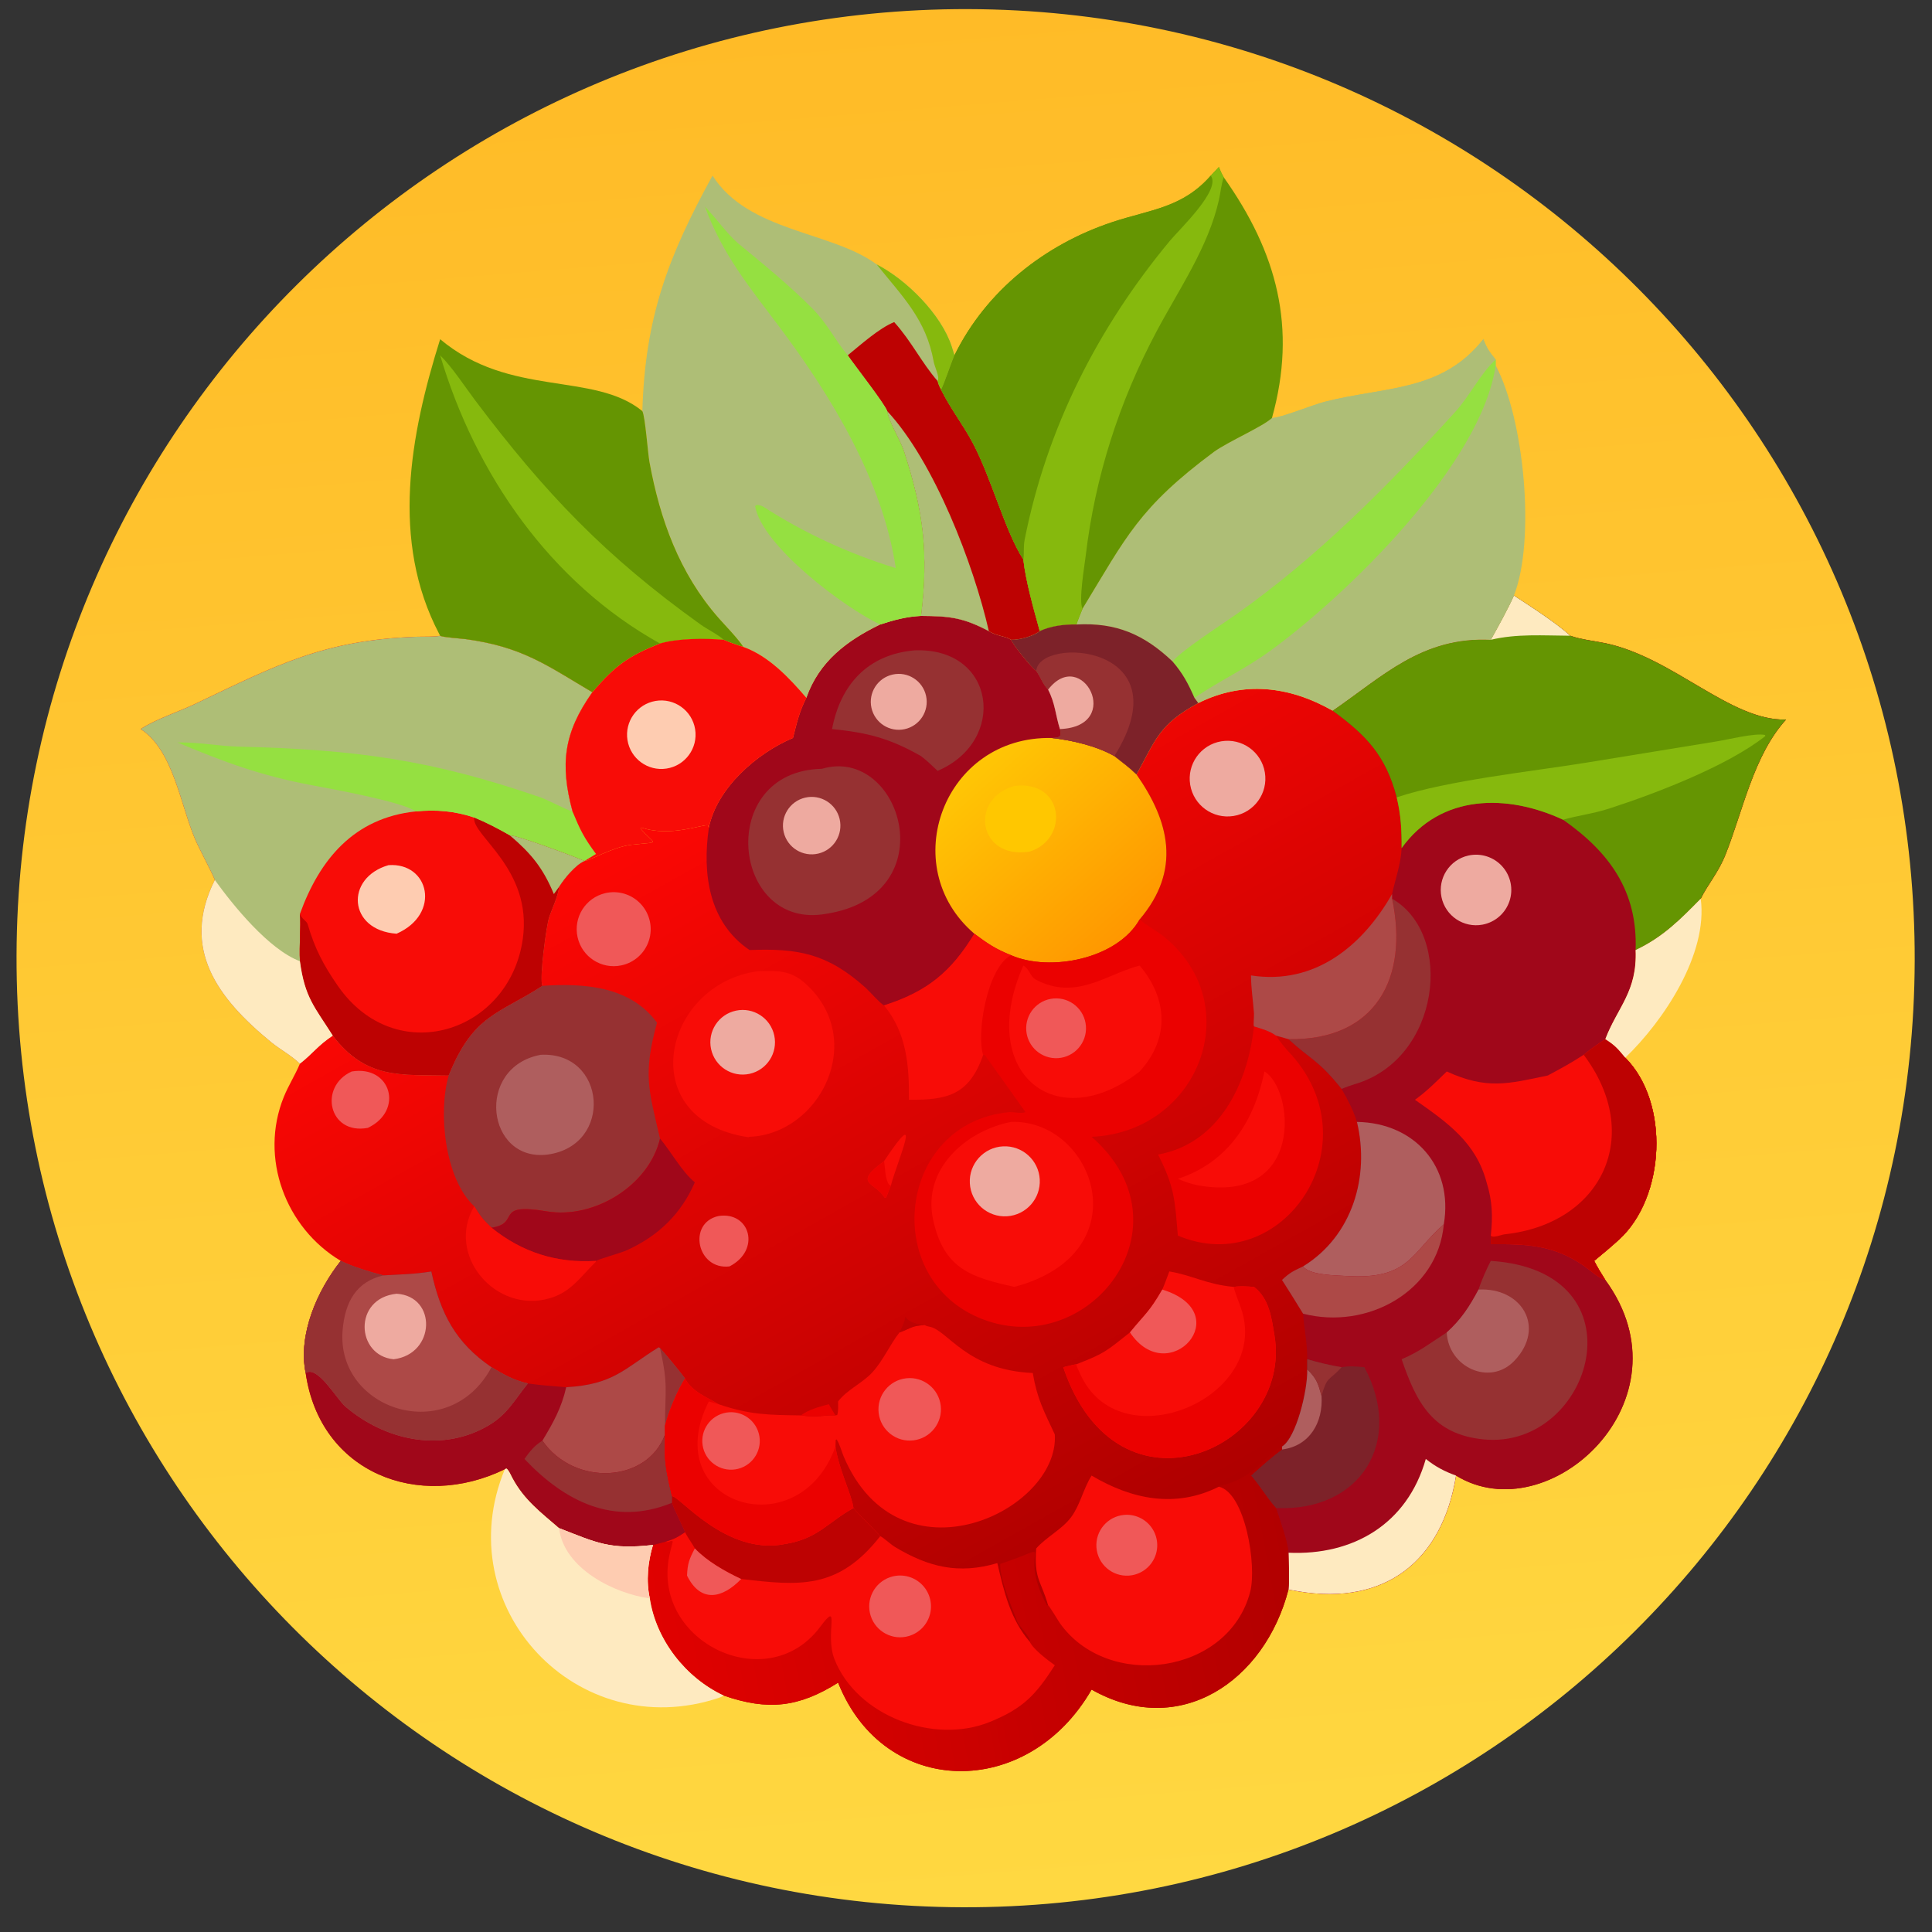<?xml version="1.0" encoding="utf-8" ?><svg xmlns="http://www.w3.org/2000/svg" xmlns:xlink="http://www.w3.org/1999/xlink" width="1024" height="1024" viewBox="0 0 1024 1024"><rect x="0" y="0" width="1024" height="1024" fill="#333333" stroke="none"/><defs><linearGradient id="gradient_0" gradientUnits="userSpaceOnUse" x1="235.134" y1="3.472" x2="275.916" y2="503.955"><stop offset="0" stop-color="#FFBB27"/><stop offset="1" stop-color="#FFD841"/></linearGradient></defs><path fill="url(#gradient_0)" transform="scale(2 2)" d="M256.605 2.415C395.527 2.806 507.823 115.75 507.414 254.671C507.004 393.592 394.045 505.873 255.124 505.445C116.23 505.018 3.975 392.085 4.384 253.19C4.793 114.295 117.711 2.025 256.605 2.415Z"/><defs><linearGradient id="gradient_1" gradientUnits="userSpaceOnUse" x1="302.907" y1="406.041" x2="191.327" y2="207.145"><stop offset="0" stop-color="#AF0000"/><stop offset="1" stop-color="#FC0704"/></linearGradient></defs><path fill="url(#gradient_1)" transform="scale(2 2)" d="M401.207 157.832C405.237 160.458 412.659 165.229 416.104 168.477C419.063 169.53 422.521 169.84 425.621 170.503C443.503 174.33 458.682 191.114 473.321 190.696C464.685 200.169 461.875 214.97 457.24 226.557C455.342 231.3 452.552 234.385 450.709 238.165C445.251 243.712 440.695 248.357 433.453 251.77C433.921 262.781 428.649 266.918 425.426 275.385C428.027 277.035 428.713 277.894 430.719 280.3C442.555 292.193 441.348 317.309 429.054 328.515C426.904 330.475 424.717 332.299 422.471 334.148C423.438 336.021 424.296 337.408 425.426 339.198C448.703 370.996 410.464 406.165 385.865 391.044C382.245 413.552 367.201 425.562 344.179 421.735L341.455 421.266C335.177 445.524 312.613 460.973 289.286 447.761C272.427 477.039 234.317 476.677 222.11 445.924C211.71 452.468 203.527 453.415 191.791 449.34C181.733 444.637 173.877 434.613 172.211 423.598C171.179 419.06 171.682 413.851 173.051 409.431C161.577 410.719 158.282 408.901 148.158 404.968C143.333 400.794 138.938 397.528 135.845 391.775C135.448 391.036 134.816 389.528 134.192 389.151L133.784 389.361C110.968 400.466 84.785 390.293 81.005 363.858C78.932 353.644 84.087 341.975 90.31 334.148C75.672 325.423 68.667 306.844 75.211 290.697C76.457 287.623 78.165 285.019 79.483 281.875C77.188 279.661 74.232 278.115 71.785 276.107C57.639 264.499 47.834 251.38 56.939 233.212C56.406 231.678 52.825 225.009 51.748 222.501C47.826 213.363 45.912 198.744 37.263 193.209C41.516 190.434 47.648 188.55 52.329 186.245C73.157 176.325 85.853 169.545 110.631 168.742C112.013 168.697 115.599 168.792 116.645 168.477C117.269 168.899 122.258 169.218 123.497 169.387C138.526 171.435 145.043 176.411 156.975 183.458C149.366 194.198 148.371 202.535 151.723 215.034C153.793 220.021 154.704 221.904 157.958 226.316L154.928 228.158L154.928 228.158C156.314 228.107 162.436 224.425 167.368 223.874C175.415 222.976 173.529 224.063 169.751 219.573L169.952 219.296C177.604 221.958 186.266 218.342 187.674 218.733L187.848 219.443C189.928 208.912 200.509 199.64 210.157 195.575C211.191 191.56 211.803 188.675 213.699 184.943C217.095 175.279 224.429 169.79 233.266 165.498C236.889 164.304 240.259 163.409 244.075 163.224C251.739 163.278 255.171 163.644 262.056 167.251C263.945 168.541 266.593 168.588 267.935 169.554C268.444 170.952 273.457 177.109 274.612 177.822C275.894 179.62 276.17 181.031 277.678 182.671L277.758 182.76C279.636 186.342 279.731 189.571 280.891 193.209C281.429 195.356 280.821 195.437 278.73 195.575C284.021 196.149 290.678 197.704 295.313 200.371C297.295 201.924 299.391 203.486 301.188 205.238C306.21 196.199 307.112 191.931 317.561 186.321C329.522 180.358 341.73 181.831 353.152 188.332C366.334 179.307 376.815 168.64 395.076 169.554C396.947 166.232 399.725 161.166 401.207 157.832Z"/><path fill="#A0071A" transform="scale(2 2)" d="M401.207 157.832C405.237 160.458 412.659 165.229 416.104 168.477C419.063 169.53 422.521 169.84 425.621 170.503C443.503 174.33 458.682 191.114 473.321 190.696C464.685 200.169 461.875 214.97 457.24 226.557C455.342 231.3 452.552 234.385 450.709 238.165C445.251 243.712 440.695 248.357 433.453 251.77C433.921 262.781 428.649 266.918 425.426 275.385C428.027 277.035 428.713 277.894 430.719 280.3C442.555 292.193 441.348 317.309 429.054 328.515C426.904 330.475 424.717 332.299 422.471 334.148C423.438 336.021 424.296 337.408 425.426 339.198C448.703 370.996 410.464 406.165 385.865 391.044C382.245 413.552 367.201 425.562 344.179 421.735L341.455 421.266C341.719 418.634 341.509 414.239 341.455 411.486C341.106 407.925 339.265 403.213 338.149 399.642C335.715 396.972 334.011 393.881 331.527 391.044C334.169 388.668 336.867 386.216 339.741 384.136L339.741 383.358C343.523 381.067 346.581 368.365 346.438 362.915L346.438 360.215C346.43 355.718 345.638 352.446 345.327 348.137C343.493 345.11 341.646 342.181 339.741 339.198C341.877 337.188 342.722 336.855 345.327 335.614C358.388 327.581 363.067 311.799 359.604 297.318C358.652 294.236 357.14 291.359 355.535 288.577C349.283 280.774 347.4 280.874 341.455 275.385C364.635 275.798 373.377 259.061 368.913 238.165L368.913 236.936C369.791 232.881 371.276 228.871 371.446 224.748C371.474 219.842 371.269 216.051 370.14 211.304C367.22 200.183 362.081 194.878 353.152 188.332C366.334 179.307 376.815 168.64 395.076 169.554C396.947 166.232 399.725 161.166 401.207 157.832Z"/><path fill="#659502" transform="scale(2 2)" d="M401.207 157.832C405.237 160.458 412.659 165.229 416.104 168.477C419.063 169.53 422.521 169.84 425.621 170.503C443.503 174.33 458.682 191.114 473.321 190.696C464.685 200.169 461.875 214.97 457.24 226.557C455.342 231.3 452.552 234.385 450.709 238.165C445.251 243.712 440.695 248.357 433.453 251.77C434.031 236.218 426.543 225.858 414.222 217.231C399.568 210.398 381.841 210.291 371.446 224.748C371.474 219.842 371.269 216.051 370.14 211.304C367.22 200.183 362.081 194.878 353.152 188.332C366.334 179.307 376.815 168.64 395.076 169.554C396.947 166.232 399.725 161.166 401.207 157.832Z"/><path fill="#86B90D" transform="scale(2 2)" d="M370.14 211.304C383.609 206.803 405.861 204.465 420.367 202.113L454.868 196.49C457.738 196.04 465.21 194.16 467.784 194.785L467.806 195.084C457.661 203.086 438.62 210.339 426.438 214.278C422.243 215.634 418.172 216.11 414.222 217.231C399.568 210.398 381.841 210.291 371.446 224.748C371.474 219.842 371.269 216.051 370.14 211.304Z"/><path fill="#FEEAC0" transform="scale(2 2)" d="M401.207 157.832C405.237 160.458 412.659 165.229 416.104 168.477C409.006 168.439 401.988 167.901 395.076 169.554C396.947 166.232 399.725 161.166 401.207 157.832Z"/><path fill="#F80C07" transform="scale(2 2)" d="M425.426 275.385C428.027 277.035 428.713 277.894 430.719 280.3C442.555 292.193 441.348 317.309 429.054 328.515C426.904 330.475 424.717 332.299 422.471 334.148C423.438 336.021 424.296 337.408 425.426 339.198C423.769 338.804 421.273 336.498 419.672 335.399C411.555 329.829 404.379 329.668 395.076 329.727L395.076 327.438C395.634 322.39 395.497 318.247 393.955 313.33C391.142 302.67 383.416 297.387 374.977 291.451C378.154 289.179 380.604 286.662 383.407 283.955C394.088 288.844 399.783 287.183 410.177 285.018C413.781 283.104 416.298 281.718 419.693 279.53C421.759 277.823 423.213 276.843 425.426 275.385Z"/><path fill="#BD0202" transform="scale(2 2)" d="M425.426 275.385C428.027 277.035 428.713 277.894 430.719 280.3C442.555 292.193 441.348 317.309 429.054 328.515C426.904 330.475 424.717 332.299 422.471 334.148C423.438 336.021 424.296 337.408 425.426 339.198C423.769 338.804 421.273 336.498 419.672 335.399C411.555 329.829 404.379 329.668 395.076 329.727L395.076 327.438C395.738 328.195 397.736 327.215 398.753 327.105C424.591 324.337 435.734 300.827 419.693 279.53C421.759 277.823 423.213 276.843 425.426 275.385Z"/><path fill="#AF5E5E" transform="scale(2 2)" d="M359.604 297.318C374.892 297.549 385.211 309.186 382.624 324.447C373.925 332.032 373.466 339.173 356.888 338.15C354.037 337.974 347.105 337.977 345.327 335.614C358.388 327.581 363.067 311.799 359.604 297.318Z"/><path fill="#7D2229" transform="scale(2 2)" d="M346.438 360.215C349.074 360.991 352.791 361.905 355.535 362.325C357.645 361.946 359.466 362.12 361.574 362.325C372.121 382.003 360.618 400.674 338.149 399.642C335.715 396.972 334.011 393.881 331.527 391.044C334.169 388.668 336.867 386.216 339.741 384.136L339.741 383.358C343.523 381.067 346.581 368.365 346.438 362.915L346.438 360.215Z"/><path fill="#AF5E5E" transform="scale(2 2)" d="M346.438 362.915C348.938 365.28 349.338 366.748 350.219 369.929C350.678 376.896 347.118 383.212 339.741 384.136L339.741 383.358C343.523 381.067 346.581 368.365 346.438 362.915Z"/><path fill="#963132" transform="scale(2 2)" d="M346.438 360.215C349.074 360.991 352.791 361.905 355.535 362.325L355.192 362.698C352.18 365.912 351.65 364.751 350.219 369.929C349.338 366.748 348.938 365.28 346.438 362.915L346.438 360.215Z"/><path fill="#963132" transform="scale(2 2)" d="M368.913 238.165C385.446 247.611 381.744 280.742 358.978 287.327C358.205 287.551 356.294 288.231 355.535 288.577C349.283 280.774 347.4 280.874 341.455 275.385C364.635 275.798 373.377 259.061 368.913 238.165Z"/><path fill="#FEEAC0" transform="scale(2 2)" d="M341.455 411.486C358.525 412.264 372.922 403.958 377.853 386.639C380.442 388.689 382.782 389.936 385.865 391.044C382.245 413.552 367.201 425.562 344.179 421.735L341.455 421.266C341.719 418.634 341.509 414.239 341.455 411.486Z"/><path fill="#AD4947" transform="scale(2 2)" d="M382.624 324.447C381.06 342.232 362.29 352.526 345.327 348.137C343.493 345.11 341.646 342.181 339.741 339.198C341.877 337.188 342.722 336.855 345.327 335.614C347.105 337.977 354.037 337.974 356.888 338.15C373.466 339.173 373.925 332.032 382.624 324.447Z"/><path fill="#963132" transform="scale(2 2)" d="M395.076 334.148C436.141 336.793 422.014 384.26 393.197 381.457C379.666 380.141 375.345 371.618 371.446 360.215C376.309 358.145 379.176 355.806 383.407 353.108C387.284 349.614 389.421 346.246 391.831 341.749C392.48 339.634 394.017 336.127 395.076 334.148Z"/><path fill="#AF5E5E" transform="scale(2 2)" d="M391.831 341.749C403.225 341.139 409.751 351.704 401.365 360.581C394.833 367.495 383.795 362.265 383.407 353.108C387.284 349.614 389.421 346.246 391.831 341.749Z"/><path fill="#EEAAA0" transform="scale(2 2)" d="M389.123 226.73C392.419 225.993 395.856 227.092 398.114 229.604C400.372 232.116 401.099 235.651 400.016 238.85C398.933 242.049 396.208 244.415 392.888 245.039C387.876 245.98 383.034 242.731 382.007 237.735C380.98 232.74 384.146 227.843 389.123 226.73Z"/><path fill="#AEBE76" transform="scale(2 2)" d="M116.645 168.477C117.269 168.899 122.258 169.218 123.497 169.387C138.526 171.435 145.043 176.411 156.975 183.458C149.366 194.198 148.371 202.535 151.723 215.034C153.793 220.021 154.704 221.904 157.958 226.316L154.928 228.158L154.928 228.158C152.519 229.153 149.499 232.86 148.158 235.019C147.817 237.717 146.371 240.548 145.505 243.119C144.792 245.238 142.844 259.593 143.743 261.256C132.127 268.782 125.393 268.852 118.912 285.018C106.053 284.756 97.126 286.074 88.192 274.448C84.202 277.085 82.85 279.261 79.483 281.875C77.188 279.661 74.232 278.115 71.785 276.107C57.639 264.499 47.834 251.38 56.939 233.212C56.406 231.678 52.825 225.009 51.748 222.501C47.826 213.363 45.912 198.744 37.263 193.209C41.516 190.434 47.648 188.55 52.329 186.245C73.157 176.325 85.853 169.545 110.631 168.742C112.013 168.697 115.599 168.792 116.645 168.477Z"/><path fill="#F80C07" transform="scale(2 2)" d="M110.198 215.034C115.6 214.51 120.482 214.918 125.671 216.653C128.912 217.979 132.068 219.643 135.109 221.377C136.859 221.262 151.28 226.61 154.928 228.158L154.928 228.158C152.519 229.153 149.499 232.86 148.158 235.019C147.817 237.717 146.371 240.548 145.505 243.119C144.792 245.238 142.844 259.593 143.743 261.256C132.127 268.782 125.393 268.852 118.912 285.018C106.053 284.756 97.126 286.074 88.192 274.448C83.363 266.803 80.788 264.428 79.483 254.729C79.252 250.598 79.761 245.491 79.483 242.188C84.704 227.763 93.805 216.739 110.198 215.034Z"/><path fill="#BD0202" transform="scale(2 2)" d="M125.671 216.653C128.912 217.979 132.068 219.643 135.109 221.377C136.859 221.262 151.28 226.61 154.928 228.158L154.928 228.158C152.519 229.153 149.499 232.86 148.158 235.019C147.817 237.717 146.371 240.548 145.505 243.119C144.792 245.238 142.844 259.593 143.743 261.256C132.127 268.782 125.393 268.852 118.912 285.018C106.053 284.756 97.126 286.074 88.192 274.448C83.363 266.803 80.788 264.428 79.483 254.729C79.252 250.598 79.761 245.491 79.483 242.188C79.947 243.548 81.243 243.998 81.542 244.94C83.395 251.375 85.76 255.822 89.534 261.265C104.881 283.401 135.041 273.711 138.547 248.821C141.167 230.221 124.915 221.365 125.671 216.653Z"/><path fill="#AEBE76" transform="scale(2 2)" d="M135.109 221.377C136.859 221.262 151.28 226.61 154.928 228.158L154.928 228.158C152.519 229.153 149.499 232.86 148.158 235.019L146.778 236.936C143.918 230.034 140.756 226.171 135.109 221.377Z"/><path fill="#FECCB1" transform="scale(2 2)" d="M102.95 229.277C113.714 228.474 117.034 242.188 105.101 247.445C92.218 246.54 91.376 232.621 102.95 229.277Z"/><path fill="#95E041" transform="scale(2 2)" d="M47.029 196.759C52.462 196.642 57.95 197.736 63.268 197.864C94.282 198.614 114.47 201.381 143.205 211.302C145.466 212.082 149.685 214.472 151.723 215.034C153.793 220.021 154.704 221.904 157.958 226.316L154.928 228.158C151.28 226.61 136.859 221.262 135.109 221.377C132.068 219.643 128.912 217.979 125.671 216.653C120.482 214.918 115.6 214.51 110.198 215.034C106.555 212.431 87.571 209.022 82.427 208.053C69.177 205.557 59.466 201.988 47.029 196.759Z"/><path fill="#FEEAC0" transform="scale(2 2)" d="M56.939 233.212C61.8 239.982 71.291 251.67 79.483 254.729C80.788 264.428 83.363 266.803 88.192 274.448C84.202 277.085 82.85 279.261 79.483 281.875C77.188 279.661 74.232 278.115 71.785 276.107C57.639 264.499 47.834 251.38 56.939 233.212Z"/><path fill="#A0071A" transform="scale(2 2)" d="M244.075 163.224C251.739 163.278 255.171 163.644 262.056 167.251C263.945 168.541 266.593 168.588 267.935 169.554C268.444 170.952 273.457 177.109 274.612 177.822C275.894 179.62 276.17 181.031 277.678 182.671L277.758 182.76C279.636 186.342 279.731 189.571 280.891 193.209C281.429 195.356 280.821 195.437 278.73 195.575C284.021 196.149 290.678 197.704 295.313 200.371C297.295 201.924 299.391 203.486 301.188 205.238C309.857 217.621 313.158 230.532 302.018 243.665C296.153 254.078 278.36 257.679 267.935 253.141C263.806 251.483 261.713 250.066 258.214 247.445C252.05 257.58 245.719 262.788 234.272 266.442C233.09 265.786 230.558 262.804 229.338 261.713C219.178 252.632 211.468 251.282 198.642 251.77C187.786 244.46 186.105 231.422 187.848 219.443C189.928 208.912 200.509 199.64 210.157 195.575C211.191 191.56 211.803 188.675 213.699 184.943C217.095 175.279 224.429 169.79 233.266 165.498C236.889 164.304 240.259 163.409 244.075 163.224Z"/><defs><linearGradient id="gradient_2" gradientUnits="userSpaceOnUse" x1="298.04" y1="247.293" x2="258.515" y2="202.68"><stop offset="0" stop-color="#FF9800"/><stop offset="1" stop-color="#FFC605"/></linearGradient></defs><path fill="url(#gradient_2)" transform="scale(2 2)" d="M258.214 247.445C237.346 229.59 250.111 194.959 278.73 195.575C284.021 196.149 290.678 197.704 295.313 200.371C297.295 201.924 299.391 203.486 301.188 205.238C309.857 217.621 313.158 230.532 302.018 243.665C296.153 254.078 278.36 257.679 267.935 253.141C263.806 251.483 261.713 250.066 258.214 247.445Z"/><path fill="#FFC700" transform="scale(2 2)" d="M268.812 208.288C281.946 206.63 283.467 222.257 272.914 225.671C259.291 227.923 256.697 211.678 268.812 208.288Z"/><path fill="#963132" transform="scale(2 2)" d="M217.807 203.741C238.814 197.513 251.009 237.26 218.823 242.188C193.884 246.587 189.499 204.319 217.807 203.741Z"/><path fill="#EEAAA0" transform="scale(2 2)" d="M213.385 211.381C217.473 210.435 221.555 212.974 222.515 217.058C223.474 221.143 220.948 225.234 216.866 226.205C212.766 227.181 208.654 224.642 207.69 220.539C206.727 216.437 209.28 212.332 213.385 211.381Z"/><path fill="#963132" transform="scale(2 2)" d="M242.36 172.348C263.883 171.493 267.059 196.371 248.477 204.286C247.081 202.98 245.586 201.512 244.075 200.371C235.712 195.607 229.794 194.137 220.501 193.209C222.731 181.405 230.01 173.427 242.36 172.348Z"/><path fill="#EEAAA0" transform="scale(2 2)" d="M236.579 178.759C240.582 177.874 244.542 180.408 245.416 184.413C246.291 188.418 243.747 192.371 239.74 193.236C235.747 194.097 231.811 191.564 230.939 187.574C230.068 183.583 232.591 179.64 236.579 178.759Z"/><defs><linearGradient id="gradient_3" gradientUnits="userSpaceOnUse" x1="341.803" y1="415.683" x2="176.562" y2="446.285"><stop offset="0" stop-color="#B20000"/><stop offset="1" stop-color="#E00100"/></linearGradient></defs><path fill="url(#gradient_3)" transform="scale(2 2)" d="M323.014 393.985L323.082 393.782C332.783 391.893 335.319 385.131 339.741 383.358L339.741 384.136C336.867 386.216 334.169 388.668 331.527 391.044C334.011 393.881 335.715 396.972 338.149 399.642C339.265 403.213 341.106 407.925 341.455 411.486C341.509 414.239 341.719 418.634 341.455 421.266C335.177 445.524 312.613 460.973 289.286 447.761C272.427 477.039 234.317 476.677 222.11 445.924C211.71 452.468 203.527 453.415 191.791 449.34C181.733 444.637 173.877 434.613 172.211 423.598C171.179 419.06 171.682 413.851 173.051 409.431L176.242 408.61C178.799 407.801 179.377 407.477 181.53 406.06C181.472 405.597 178.604 399.961 178.079 398.262L178.079 396.507C179.896 396.163 192.363 412.302 207.992 409.18C216.804 407.784 219.43 403.319 226.172 399.642C227.544 401.353 232.902 406.535 233.266 407.109C234.16 407.497 235.99 409.265 237.207 409.994C246.029 415.274 253.989 417.294 264.297 414.251C266.063 421.827 267.725 429.094 272.914 435.116C273.394 434.299 270.031 430.821 269.691 429.965C268.26 426.349 264.882 418.18 265.072 414.464C281.785 408.855 268.797 409.525 277.453 425.46L277.758 425.391C275.829 418.686 274.027 418.578 274.612 410.353C277.408 407.217 281.448 405.335 283.894 402.026C286.262 398.824 287.099 394.517 289.286 391.044C299.951 397.397 311.587 399.744 323.014 393.985Z"/><path fill="#F80C07" transform="scale(2 2)" d="M178.079 396.507C179.896 396.163 192.363 412.302 207.992 409.18C216.804 407.784 219.43 403.319 226.172 399.642C227.544 401.353 232.902 406.535 233.266 407.109C234.16 407.497 235.99 409.265 237.207 409.994C246.029 415.274 253.989 417.294 264.297 414.251C266.063 421.827 267.725 429.094 272.914 435.116C273.855 437.123 277.758 440.024 279.538 441.307C274.481 449.169 271.239 452.679 262.394 456.302C247.498 462.404 227.061 454.78 221.136 439.692C218.475 432.916 223.036 423.489 217.241 431.287C202.982 450.133 171.682 434.621 177.631 411.162L178.304 408.478L177.813 408.357C177.13 408.699 177.003 408.664 176.242 408.61C178.799 407.801 179.377 407.477 181.53 406.06C181.472 405.597 178.604 399.961 178.079 398.262L178.079 396.507Z"/><path fill="#BD0202" transform="scale(2 2)" d="M178.079 396.507C179.896 396.163 192.363 412.302 207.992 409.18C216.804 407.784 219.43 403.319 226.172 399.642C227.544 401.353 232.902 406.535 233.266 407.109C222.048 421.416 211.671 420.211 196.418 418.456C192.131 416.435 187.445 413.807 184.139 410.353C183.749 409.516 182.249 407.45 181.53 406.06C181.472 405.597 178.604 399.961 178.079 398.262L178.079 396.507Z"/><path fill="#F05858" transform="scale(2 2)" d="M184.139 410.353C187.445 413.807 192.131 416.435 196.418 418.456C191.428 423.627 185.696 424.879 182.071 417.557C182.197 414.317 182.692 413.108 184.139 410.353Z"/><path fill="#F05858" transform="scale(2 2)" d="M235.904 417.966C238.706 417.014 241.804 417.649 244.006 419.627C246.207 421.605 247.17 424.618 246.523 427.506C245.875 430.394 243.719 432.707 240.884 433.556C236.61 434.836 232.098 432.457 230.74 428.207C229.382 423.956 231.679 419.402 235.904 417.966Z"/><path fill="#F80C07" transform="scale(2 2)" d="M289.286 391.044C299.951 397.397 311.587 399.744 323.014 393.985C330.016 395.649 333.111 414.931 331.314 421.845C325.576 443.909 293.358 448.095 280.775 430.002C280.22 429.157 278.199 425.762 277.758 425.391C275.829 418.686 274.027 418.578 274.612 410.353C277.408 407.217 281.448 405.335 283.894 402.026C286.262 398.824 287.099 394.517 289.286 391.044Z"/><path fill="#F05858" transform="scale(2 2)" d="M297.935 401.465C300.827 401.221 303.626 402.549 305.267 404.942C306.908 407.336 307.137 410.426 305.866 413.035C304.596 415.644 302.022 417.37 299.126 417.554C294.712 417.835 290.895 414.51 290.569 410.099C290.242 405.688 293.528 401.837 297.935 401.465Z"/><path fill="#EB0100" transform="scale(2 2)" d="M267.935 253.141C278.36 257.679 296.153 254.078 302.018 243.665C304.078 245.477 306.58 246.658 308.715 248.429C330.686 266.676 317.517 300.058 289.286 301.264C316.26 324.837 288.758 360.5 260.408 349.608C233.091 339.114 237.827 297.54 267.388 294.742C268.699 294.618 270.874 295.239 271.737 294.692C271.687 294.567 261.044 279.663 260.987 279.609L260.56 279.53C258.738 274.301 261.495 256.489 267.935 253.141Z"/><path fill="#F80C07" transform="scale(2 2)" d="M267.935 297.318C289.883 296.531 302.828 331.977 268.812 341.039C257.598 338.525 250.08 336.44 247.26 323.108C244.45 309.83 255.904 299.697 267.935 297.318Z"/><path fill="#EEAAA0" transform="scale(2 2)" d="M265.851 303.795C270.937 303.56 275.262 307.466 275.545 312.55C275.827 317.633 271.961 321.994 266.881 322.324C261.733 322.658 257.302 318.729 257.016 313.579C256.729 308.429 260.699 304.034 265.851 303.795Z"/><path fill="#F80C07" transform="scale(2 2)" d="M271.192 255.889C272.781 256.702 272.994 258.808 274.519 259.617C285.085 265.219 293.18 258.244 301.659 255.983L302.018 255.889C309.56 264.755 309.923 275.34 302.018 283.955C279.768 301.357 258.654 284.254 271.192 255.889Z"/><path fill="#F05858" transform="scale(2 2)" d="M279.232 264.607C283.621 264.249 287.46 267.538 287.78 271.93C288.1 276.322 284.779 280.133 280.385 280.416C276.043 280.695 272.287 277.422 271.971 273.083C271.654 268.743 274.896 264.96 279.232 264.607Z"/><path fill="#A0071A" transform="scale(2 2)" d="M90.31 334.148C93.473 335.686 98.124 337.112 101.59 337.989C106.124 337.718 109.782 337.689 114.309 336.948C116.745 348.133 120.739 355.827 130.25 362.325C133.693 364.363 135.995 365.712 139.885 366.631C143.471 367.132 146.455 367.341 150.054 367.624C162.566 366.913 165.372 362.762 174.563 357.032L174.91 357.245C177.131 359.786 179.496 362.618 181.53 365.312C179.475 368.496 177.173 374.094 176.242 377.78L176.242 380.148C175.878 386.876 176.507 389.898 178.079 396.507L178.079 398.262C178.604 399.961 181.472 405.597 181.53 406.06C179.377 407.477 178.799 407.801 176.242 408.61L173.051 409.431C161.577 410.719 158.282 408.901 148.158 404.968C143.333 400.794 138.938 397.528 135.845 391.775C135.448 391.036 134.816 389.528 134.192 389.151L133.784 389.361C110.968 400.466 84.785 390.293 81.005 363.858C78.932 353.644 84.087 341.975 90.31 334.148Z"/><path fill="#AD4947" transform="scale(2 2)" d="M90.31 334.148C93.473 335.686 98.124 337.112 101.59 337.989C106.124 337.718 109.782 337.689 114.309 336.948C116.745 348.133 120.739 355.827 130.25 362.325C133.693 364.363 135.995 365.712 139.885 366.631C136.109 371.292 134.319 375.205 128.547 378.275C116.307 384.908 101.77 381.495 91.547 372.77C89.214 370.78 84.163 361.738 81.005 363.858C78.932 353.644 84.087 341.975 90.31 334.148Z"/><path fill="#963132" transform="scale(2 2)" d="M90.31 334.148C93.473 335.686 98.124 337.112 101.59 337.989C94.514 339.64 91.439 344.87 90.794 352.543C89.023 373.641 118.915 383.532 130.25 362.325C133.693 364.363 135.995 365.712 139.885 366.631C136.109 371.292 134.319 375.205 128.547 378.275C116.307 384.908 101.77 381.495 91.547 372.77C89.214 370.78 84.163 361.738 81.005 363.858C78.932 353.644 84.087 341.975 90.31 334.148Z"/><path fill="#EEAAA0" transform="scale(2 2)" d="M105.101 342.853C115.873 343.517 115.426 358.866 104.323 360.215C94.349 359.286 93.515 344.056 105.101 342.853Z"/><path fill="#AD4947" transform="scale(2 2)" d="M150.054 367.624C162.566 366.913 165.372 362.762 174.563 357.032L174.91 357.245C177.131 359.786 179.496 362.618 181.53 365.312C179.475 368.496 177.173 374.094 176.242 377.78L176.242 380.148C171.528 392.986 152.221 394.024 143.743 381.786C146.616 377.034 148.819 373.078 150.054 367.624Z"/><path fill="#963132" transform="scale(2 2)" d="M174.91 357.245C177.131 359.786 179.496 362.618 181.53 365.312C179.475 368.496 177.173 374.094 176.242 377.78C176.241 368.24 177.106 367.189 174.978 357.561L174.91 357.245Z"/><path fill="#963132" transform="scale(2 2)" d="M143.743 381.786C152.221 394.024 171.528 392.986 176.242 380.148C175.878 386.876 176.507 389.898 178.079 396.507L178.079 398.262C162.717 404.555 149.642 397.915 138.988 386.639C140.356 384.67 141.675 383.056 143.743 381.786Z"/><path fill="#F80C07" transform="scale(2 2)" d="M245.013 351.166C245.486 351.399 245.748 351.493 246.27 351.578C251.107 352.366 256.035 363.105 273.692 363.858C274.855 370.715 276.615 373.882 279.538 380.148C280.813 400.43 238.33 420.738 223.589 385.995C223.075 384.785 222.434 382.428 221.707 381.452L221.472 381.572C221.441 382.184 221.418 382.743 221.409 383.358C222.248 389.361 225.739 396.14 226.172 399.642C219.43 403.319 216.804 407.784 207.992 409.18C192.363 412.302 179.896 396.163 178.079 396.507C176.507 389.898 175.878 386.876 176.242 380.148L176.242 377.78C177.173 374.094 179.475 368.496 181.53 365.312C183.543 368.946 187.228 370.186 190.411 372.122C198.836 374.995 203.8 374.97 212.229 375.098C217.311 375.758 217.82 374.944 221.409 375.098L221.877 374.986C222.205 373.94 222.11 372.526 222.11 371.392C224.498 368.247 228.497 366.609 231.174 363.692C234.091 360.512 235.738 356.461 238.376 353.108C241.441 352.026 241.462 351.339 245.013 351.166Z"/><path fill="#EB0100" transform="scale(2 2)" d="M181.53 365.312C183.543 368.946 187.228 370.186 190.411 372.122C189.505 371.888 188.737 371.68 187.848 371.392C174.065 398.587 211.663 410.562 221.409 383.358C222.248 389.361 225.739 396.14 226.172 399.642C219.43 403.319 216.804 407.784 207.992 409.18C192.363 412.302 179.896 396.163 178.079 396.507C176.507 389.898 175.878 386.876 176.242 380.148L176.242 377.78C177.173 374.094 179.475 368.496 181.53 365.312Z"/><path fill="#F05858" transform="scale(2 2)" d="M240.191 365.255C244.708 364.768 248.775 368.012 249.304 372.524C249.832 377.037 246.626 381.133 242.118 381.703C237.551 382.281 233.39 379.023 232.855 374.452C232.319 369.88 235.614 365.749 240.191 365.255Z"/><path fill="#F05858" transform="scale(2 2)" d="M191.771 374.508C195.851 373.421 200.035 375.86 201.101 379.944C202.168 384.029 199.708 388.201 195.618 389.247C191.557 390.285 187.421 387.847 186.362 383.791C185.304 379.735 187.721 375.587 191.771 374.508Z"/><path fill="#963132" transform="scale(2 2)" d="M143.743 261.256C154.682 260.53 167.032 261.288 174.117 271.033C170.329 284.758 171.936 288.908 174.91 301.722C172.01 314.193 157.412 323.11 144.953 321.029C130.516 318.617 138.253 324.174 130.25 325.348C127.9 323.135 127.419 322.438 125.671 319.669C117.846 312.391 116.059 294.736 118.912 285.018C125.393 268.852 132.127 268.782 143.743 261.256Z"/><path fill="#AF5E5E" transform="scale(2 2)" d="M143.297 279.53C160.666 278.615 162.678 303.562 145.14 305.969C128.898 308.048 125.79 282.815 143.297 279.53Z"/><path fill="#EB0100" transform="scale(2 2)" d="M332.314 272.007C334.272 272.628 336.485 273.225 338.149 274.448C338.754 275.483 340.5 277.646 341.349 278.547C364.624 302.921 339.906 339.23 312.139 327.438C311.325 317.739 311.248 314.569 306.9 305.969C323.11 303.033 330.588 287.211 332.257 272.476L332.314 272.007Z"/><path fill="#F80C07" transform="scale(2 2)" d="M335.083 283.955C342.913 288.486 345.941 319.139 317.561 314.141C315.394 313.709 314.174 313.233 312.139 312.401C325.361 308.126 332.379 297.11 335.027 284.219L335.083 283.955Z"/><path fill="#F80C07" transform="scale(2 2)" d="M258.214 247.445C261.713 250.066 263.806 251.483 267.935 253.141C261.495 256.489 258.738 274.301 260.56 279.53C256.888 290.145 251.133 291.544 240.873 291.451C240.95 282.43 240.316 273.788 234.272 266.442C245.719 262.788 252.05 257.58 258.214 247.445Z"/><path fill="#AD4947" transform="scale(2 2)" d="M368.913 236.936L368.913 238.165C373.377 259.061 364.635 275.798 341.455 275.385C340.356 275.054 339.254 274.754 338.149 274.448C336.485 273.225 334.272 272.628 332.314 272.007C332.094 271.645 332.371 269.388 332.315 268.561C332.073 265.04 331.549 262.065 331.527 258.499C348.483 261.121 361.096 250.623 368.913 236.936Z"/><path fill="#A0071A" transform="scale(2 2)" d="M174.91 301.722C177.887 305.278 180.76 310.593 184.139 313.33C180.508 321.683 174.494 327.543 166.052 331.358C164.541 332.04 158.878 333.614 157.958 334.148C147.541 334.798 138.338 331.886 130.25 325.348C138.253 324.174 130.516 318.617 144.953 321.029C157.412 323.11 172.01 314.193 174.91 301.722Z"/><path fill="#F80C07" transform="scale(2 2)" d="M157.958 334.148L157.916 334.373C153.83 338.337 151.447 342.366 145.678 344.054C131.409 348.23 118.04 332.666 125.671 319.669C127.419 322.438 127.9 323.135 130.25 325.348C138.338 331.886 147.541 334.798 157.958 334.148Z"/><path fill="#EB0100" transform="scale(2 2)" d="M212.229 375.098C214.266 373.545 217.182 372.802 219.646 372.122C220.236 373.201 220.748 374.062 221.409 375.098C217.82 374.944 217.311 375.758 212.229 375.098Z"/><path fill="#BD0202" transform="scale(2 2)" d="M238.376 353.108C242.207 345.509 236.584 350.197 245.013 351.166C241.462 351.339 241.441 352.026 238.376 353.108Z"/><path fill="#F80C07" transform="scale(2 2)" d="M309.881 336.948C315.981 337.945 319.654 340.366 326.941 341.039C328.911 340.77 330.323 340.919 332.314 341.039C336.372 344.167 336.955 349.171 337.746 353.897C342.714 383.556 296.251 405.146 281.769 362.325C282.857 362.071 284.187 361.719 285.267 361.536C292.736 358.651 293.102 358.136 299.446 353.108C303.623 347.987 304.501 347.813 308.019 341.749C308.7 340.175 309.282 338.555 309.881 336.948Z"/><path fill="#EB0100" transform="scale(2 2)" d="M326.941 341.039C328.911 340.77 330.323 340.919 332.314 341.039C336.372 344.167 336.955 349.171 337.746 353.897C342.714 383.556 296.251 405.146 281.769 362.325C282.857 362.071 284.187 361.719 285.267 361.536C285.232 362.087 285.939 363.372 286.188 363.94C296.4 387.218 335.963 370.952 329.192 347.657C328.6 345.621 327.63 343.671 327.026 341.372L326.941 341.039Z"/><path fill="#F05858" transform="scale(2 2)" d="M308.019 341.749C328.189 347.966 309.678 368.376 299.446 353.108C303.623 347.987 304.501 347.813 308.019 341.749Z"/><path fill="#F80C07" transform="scale(2 2)" d="M200.936 257.373C206.119 257.208 209.58 257.111 213.571 260.763C229.762 275.506 217.499 300.475 198.642 301.264L198.373 301.379C167.588 296.842 175.559 260.69 200.936 257.373Z"/><path fill="#EEAAA0" transform="scale(2 2)" d="M195.046 267.831C199.664 266.856 204.2 269.801 205.189 274.416C206.178 279.031 203.247 283.576 198.635 284.579C194.003 285.586 189.434 282.64 188.44 278.005C187.447 273.37 190.408 268.809 195.046 267.831Z"/><path fill="#EEAAA0" transform="scale(2 2)" d="M323.617 196.459C329.096 195.52 334.293 199.218 335.202 204.703C336.111 210.187 332.386 215.364 326.897 216.244C321.449 217.118 316.319 213.426 315.416 207.983C314.514 202.54 318.178 197.39 323.617 196.459Z"/><path fill="#F05858" transform="scale(2 2)" d="M160.354 236.704C163.797 235.88 167.417 236.976 169.825 239.571C172.233 242.166 173.055 245.858 171.976 249.23C170.897 252.601 168.084 255.13 164.617 255.844C159.372 256.926 154.229 253.599 153.065 248.372C151.901 243.145 155.146 237.951 160.354 236.704Z"/><path fill="#F05858" transform="scale(2 2)" d="M93.217 283.955C103.619 282.228 107.108 294.333 97.479 298.898C87.056 300.839 84.385 287.921 93.217 283.955Z"/><path fill="#F05858" transform="scale(2 2)" d="M190.411 322.257C198.785 320.96 201.734 331.295 193.319 335.614C184.679 336.621 182.132 324.072 190.411 322.257Z"/><path fill="#F80C07" transform="scale(2 2)" d="M234.272 307.725C244.967 291.701 237.934 307.277 236.101 314.141C235.662 315.217 235.258 316.23 234.858 317.324L234.451 317.408C231.782 313.106 225.916 313.887 234.272 307.725Z"/><path fill="#EB0100" transform="scale(2 2)" d="M234.272 307.725C234.647 309.767 234.51 312.387 235.658 314.043L236.101 314.141C235.662 315.217 235.258 316.23 234.858 317.324L234.451 317.408C231.782 313.106 225.916 313.887 234.272 307.725Z"/><path fill="#AEBE76" transform="scale(2 2)" d="M188.829 46.541C198.345 61.518 220.424 61.248 232.323 70.072C240.24 74.124 249.457 83.307 252.228 91.868L252.944 94.157C251.977 96.546 250.355 101.365 249.426 103.304L249.647 103.749C251.989 108.386 255.262 112.621 257.725 117.241C262.826 126.809 266.288 140.68 271.192 148.252C271.835 154.094 273.956 161.445 275.548 167.251C273.896 168.58 270.187 169.621 267.935 169.554C266.593 168.588 263.945 168.541 262.056 167.251C255.171 163.644 251.739 163.278 244.075 163.224C240.259 163.409 236.889 164.304 233.266 165.498C224.429 169.79 217.095 175.279 213.699 184.943C209.19 179.69 203.758 173.87 197.003 171.446C195.662 169.314 192.12 165.69 190.416 163.747C180.049 151.927 174.922 137.711 172.12 122.466C171.675 120.047 170.991 110.379 170.227 108.948C170.952 84.131 177.009 68.053 188.829 46.541Z"/><path fill="#BD0202" transform="scale(2 2)" d="M236.968 85.359C241.568 90.451 244.202 96.083 248.477 100.979C248.787 102.043 248.907 102.323 249.426 103.304L249.647 103.749C251.989 108.386 255.262 112.621 257.725 117.241C262.826 126.809 266.288 140.68 271.192 148.252C271.835 154.094 273.956 161.445 275.548 167.251C273.896 168.58 270.187 169.621 267.935 169.554C266.593 168.588 263.945 168.541 262.056 167.251C255.171 163.644 251.739 163.278 244.075 163.224C246.093 146.709 244.753 135.605 239.597 119.716C238.526 116.414 235.49 111.775 235.122 108.948C234.356 106.852 226.624 97.042 224.659 94.157C228.166 91.304 232.989 86.958 236.968 85.359Z"/><path fill="#AEBE76" transform="scale(2 2)" d="M235.122 108.948C247.592 122.339 258.055 149.697 262.056 167.251C255.171 163.644 251.739 163.278 244.075 163.224C246.093 146.709 244.753 135.605 239.597 119.716C238.526 116.414 235.49 111.775 235.122 108.948Z"/><path fill="#95E041" transform="scale(2 2)" d="M186.823 54.787C189.679 57.666 192.592 61.87 195.51 64.4C202.375 70.091 209.037 75.446 215.33 81.797C219.294 85.797 221.328 90.213 224.659 94.157C226.624 97.042 234.356 106.852 235.122 108.948C235.49 111.775 238.526 116.414 239.597 119.716C244.753 135.605 246.093 146.709 244.075 163.224C240.259 163.409 236.889 164.304 233.266 165.498C223.866 161.146 201.866 144.636 200.101 134.092L200.58 133.803C201.242 133.85 201.884 134.017 202.451 134.383C213.204 141.325 225.143 146.794 237.384 150.555C233.972 127.48 220.326 105.013 206.622 86.742C198.553 75.982 191.503 67.518 186.823 54.787Z"/><path fill="#86B90D" transform="scale(2 2)" d="M232.323 70.072C240.24 74.124 249.457 83.307 252.228 91.868L252.944 94.157C251.977 96.546 250.355 101.365 249.426 103.304C248.907 102.323 248.787 102.043 248.477 100.979C249.138 99.97 247.692 97.298 247.426 95.805C245.433 84.593 239.103 78.55 232.323 70.072Z"/><path fill="#AEBE76" transform="scale(2 2)" d="M393.093 89.893C394.133 92.506 394.657 93.167 396.368 95.294L396.368 96.824C403.929 111.045 406.985 143.06 401.207 157.832C399.725 161.166 396.947 166.232 395.076 169.554C376.815 168.64 366.334 179.307 353.152 188.332C341.73 181.831 329.522 180.358 317.561 186.321L316.547 184.943C314.86 181.101 313.488 178.511 310.749 175.304C303.168 168.101 295.752 164.924 285.267 165.498C285.587 164.418 286.429 162.447 286.872 161.329C298.523 142.19 301.856 134.509 321.74 119.722C325.542 117.003 334.557 113.095 337.083 110.781C339.561 110.72 347.833 107.303 351.014 106.487C366.919 102.408 382.07 103.926 393.093 89.893Z"/><path fill="#AEBE76" transform="scale(2 2)" d="M393.093 89.893C394.133 92.506 394.657 93.167 396.368 95.294C392.363 98.948 389.502 104.931 385.579 109.235C367.727 128.819 349.317 147.483 327.589 162.825C323.773 165.52 313.041 172.421 310.749 175.304C303.168 168.101 295.752 164.924 285.267 165.498C285.587 164.418 286.429 162.447 286.872 161.329C298.523 142.19 301.856 134.509 321.74 119.722C325.542 117.003 334.557 113.095 337.083 110.781C339.561 110.72 347.833 107.303 351.014 106.487C366.919 102.408 382.07 103.926 393.093 89.893Z"/><path fill="#95E041" transform="scale(2 2)" d="M396.368 95.294L396.368 96.824C392.554 123.16 356.841 157.723 336.907 172.272C329.826 177.441 323.301 180.311 316.547 184.943C314.86 181.101 313.488 178.511 310.749 175.304C313.041 172.421 323.773 165.52 327.589 162.825C349.317 147.483 367.727 128.819 385.579 109.235C389.502 104.931 392.363 98.948 396.368 95.294Z"/><path fill="#659502" transform="scale(2 2)" d="M323.014 44.264C323.473 45.401 323.704 45.952 324.321 47.004C338.423 66.922 343.772 86.799 337.083 110.781C334.557 113.095 325.542 117.003 321.74 119.722C301.856 134.509 298.523 142.19 286.872 161.329C286.429 162.447 285.587 164.418 285.267 165.498C282.136 165.418 278.392 165.881 275.548 167.251C273.956 161.445 271.835 154.094 271.192 148.252C266.288 140.68 262.826 126.809 257.725 117.241C255.262 112.621 251.989 108.386 249.647 103.749L249.426 103.304C250.355 101.365 251.977 96.546 252.944 94.157C261.303 77.111 276.855 64.787 294.832 58.841C304.904 55.51 313.376 55.084 320.867 46.541L323.014 44.264Z"/><path fill="#659502" transform="scale(2 2)" d="M320.867 46.541C323.7 50.273 312.594 60.728 310.035 63.812C290.901 86.873 277.397 113.438 271.547 142.994C271.178 144.858 271.446 146.68 271.192 148.252C266.288 140.68 262.826 126.809 257.725 117.241C255.262 112.621 251.989 108.386 249.647 103.749L249.426 103.304C250.355 101.365 251.977 96.546 252.944 94.157C261.303 77.111 276.855 64.787 294.832 58.841C304.904 55.51 313.376 55.084 320.867 46.541Z"/><path fill="#86B90D" transform="scale(2 2)" d="M323.014 44.264C323.473 45.401 323.704 45.952 324.321 47.004C323.704 48.481 323.414 51.302 323.025 53.003C320.183 65.537 312.479 76.589 306.488 87.85C296.582 106.47 290.209 126.342 287.72 147.305C287.399 150.004 285.818 159.184 286.872 161.329C286.429 162.447 285.587 164.418 285.267 165.498C282.136 165.418 278.392 165.881 275.548 167.251C273.956 161.445 271.835 154.094 271.192 148.252C271.446 146.68 271.178 144.858 271.547 142.994C277.397 113.438 290.901 86.873 310.035 63.812C312.594 60.728 323.7 50.273 320.867 46.541L323.014 44.264Z"/><path fill="#659502" transform="scale(2 2)" d="M116.645 89.893C135.123 105.438 157.35 98.415 170.227 108.948C170.991 110.379 171.675 120.047 172.12 122.466C174.922 137.711 180.049 151.927 190.416 163.747C192.12 165.69 195.662 169.314 197.003 171.446C195.375 170.942 193.332 170.245 191.791 169.554C186.929 169.135 179.645 169.121 174.91 170.537C166.489 173.882 163.008 176.399 156.975 183.458C145.043 176.411 138.526 171.435 123.497 169.387C122.258 169.218 117.269 168.899 116.645 168.477L116.37 167.955C103.473 143.322 108.656 115.341 116.645 89.893Z"/><path fill="#86B90D" transform="scale(2 2)" d="M116.645 94.157C119.777 97.225 123.151 102.409 125.876 106.03C144.418 130.677 160.505 147.502 185.676 165.514C187.512 166.829 190.242 168.123 191.791 169.554C186.929 169.135 179.645 169.121 174.91 170.537C145.8 154.368 125.951 125.562 116.645 94.157Z"/><path fill="#F80C07" transform="scale(2 2)" d="M174.91 170.537C179.645 169.121 186.929 169.135 191.791 169.554C193.332 170.245 195.375 170.942 197.003 171.446C203.758 173.87 209.19 179.69 213.699 184.943C211.803 188.675 211.191 191.56 210.157 195.575C200.509 199.64 189.928 208.912 187.848 219.443L187.674 218.733C186.266 218.342 177.604 221.958 169.952 219.296L169.751 219.573C173.529 224.063 175.415 222.976 167.368 223.874C162.436 224.425 156.314 228.107 154.928 228.158L154.928 228.158L157.958 226.316C154.704 221.904 153.793 220.021 151.723 215.034C148.371 202.535 149.366 194.198 156.975 183.458C163.008 176.399 166.489 173.882 174.91 170.537Z"/><path fill="#FECCB1" transform="scale(2 2)" d="M173.741 185.754C178.713 184.913 183.419 188.286 184.219 193.266C185.018 198.245 181.606 202.922 176.62 203.681C171.692 204.431 167.081 201.067 166.29 196.145C165.5 191.224 168.825 186.585 173.741 185.754Z"/><path fill="#FEEAC0" transform="scale(2 2)" d="M133.784 389.361L134.192 389.151C134.816 389.528 135.448 391.036 135.845 391.775C138.938 397.528 143.333 400.794 148.158 404.968C158.282 408.901 161.577 410.719 173.051 409.431C171.682 413.851 171.179 419.06 172.211 423.598C173.877 434.613 181.733 444.637 191.791 449.34C191.468 449.536 190.911 449.812 190.568 449.926C152.963 462.518 118.632 425.934 133.784 389.361Z"/><path fill="#FECCB1" transform="scale(2 2)" d="M148.158 404.968C158.282 408.901 161.577 410.719 173.051 409.431C171.682 413.851 171.179 419.06 172.211 423.598C162.862 422.323 149.413 415.721 148.158 404.968Z"/><path fill="#7D2229" transform="scale(2 2)" d="M285.267 165.498C295.752 164.924 303.168 168.101 310.749 175.304C313.488 178.511 314.86 181.101 316.547 184.943L317.561 186.321C307.112 191.931 306.21 196.199 301.188 205.238C299.391 203.486 297.295 201.924 295.313 200.371C290.678 197.704 284.021 196.149 278.73 195.575C280.821 195.437 281.429 195.356 280.891 193.209C279.731 189.571 279.636 186.342 277.758 182.76L277.678 182.671C276.17 181.031 275.894 179.62 274.612 177.822C273.457 177.109 268.444 170.952 267.935 169.554C270.187 169.621 273.896 168.58 275.548 167.251C278.392 165.881 282.136 165.418 285.267 165.498Z"/><path fill="#963132" transform="scale(2 2)" d="M274.612 177.822C275.267 168.471 313.897 170.723 295.313 200.371C290.678 197.704 284.021 196.149 278.73 195.575C280.821 195.437 281.429 195.356 280.891 193.209C279.731 189.571 279.636 186.342 277.758 182.76L277.678 182.671C276.17 181.031 275.894 179.62 274.612 177.822Z"/><path fill="#EEAAA0" transform="scale(2 2)" d="M277.758 182.76C286.739 171.064 297.989 192.534 280.891 193.209C279.731 189.571 279.636 186.342 277.758 182.76Z"/><path fill="#FEEAC0" transform="scale(2 2)" d="M450.709 238.165C452.687 252.792 440.928 270.497 430.719 280.3C428.713 277.894 428.027 277.035 425.426 275.385C428.649 266.918 433.921 262.781 433.453 251.77C440.695 248.357 445.251 243.712 450.709 238.165Z"/></svg>